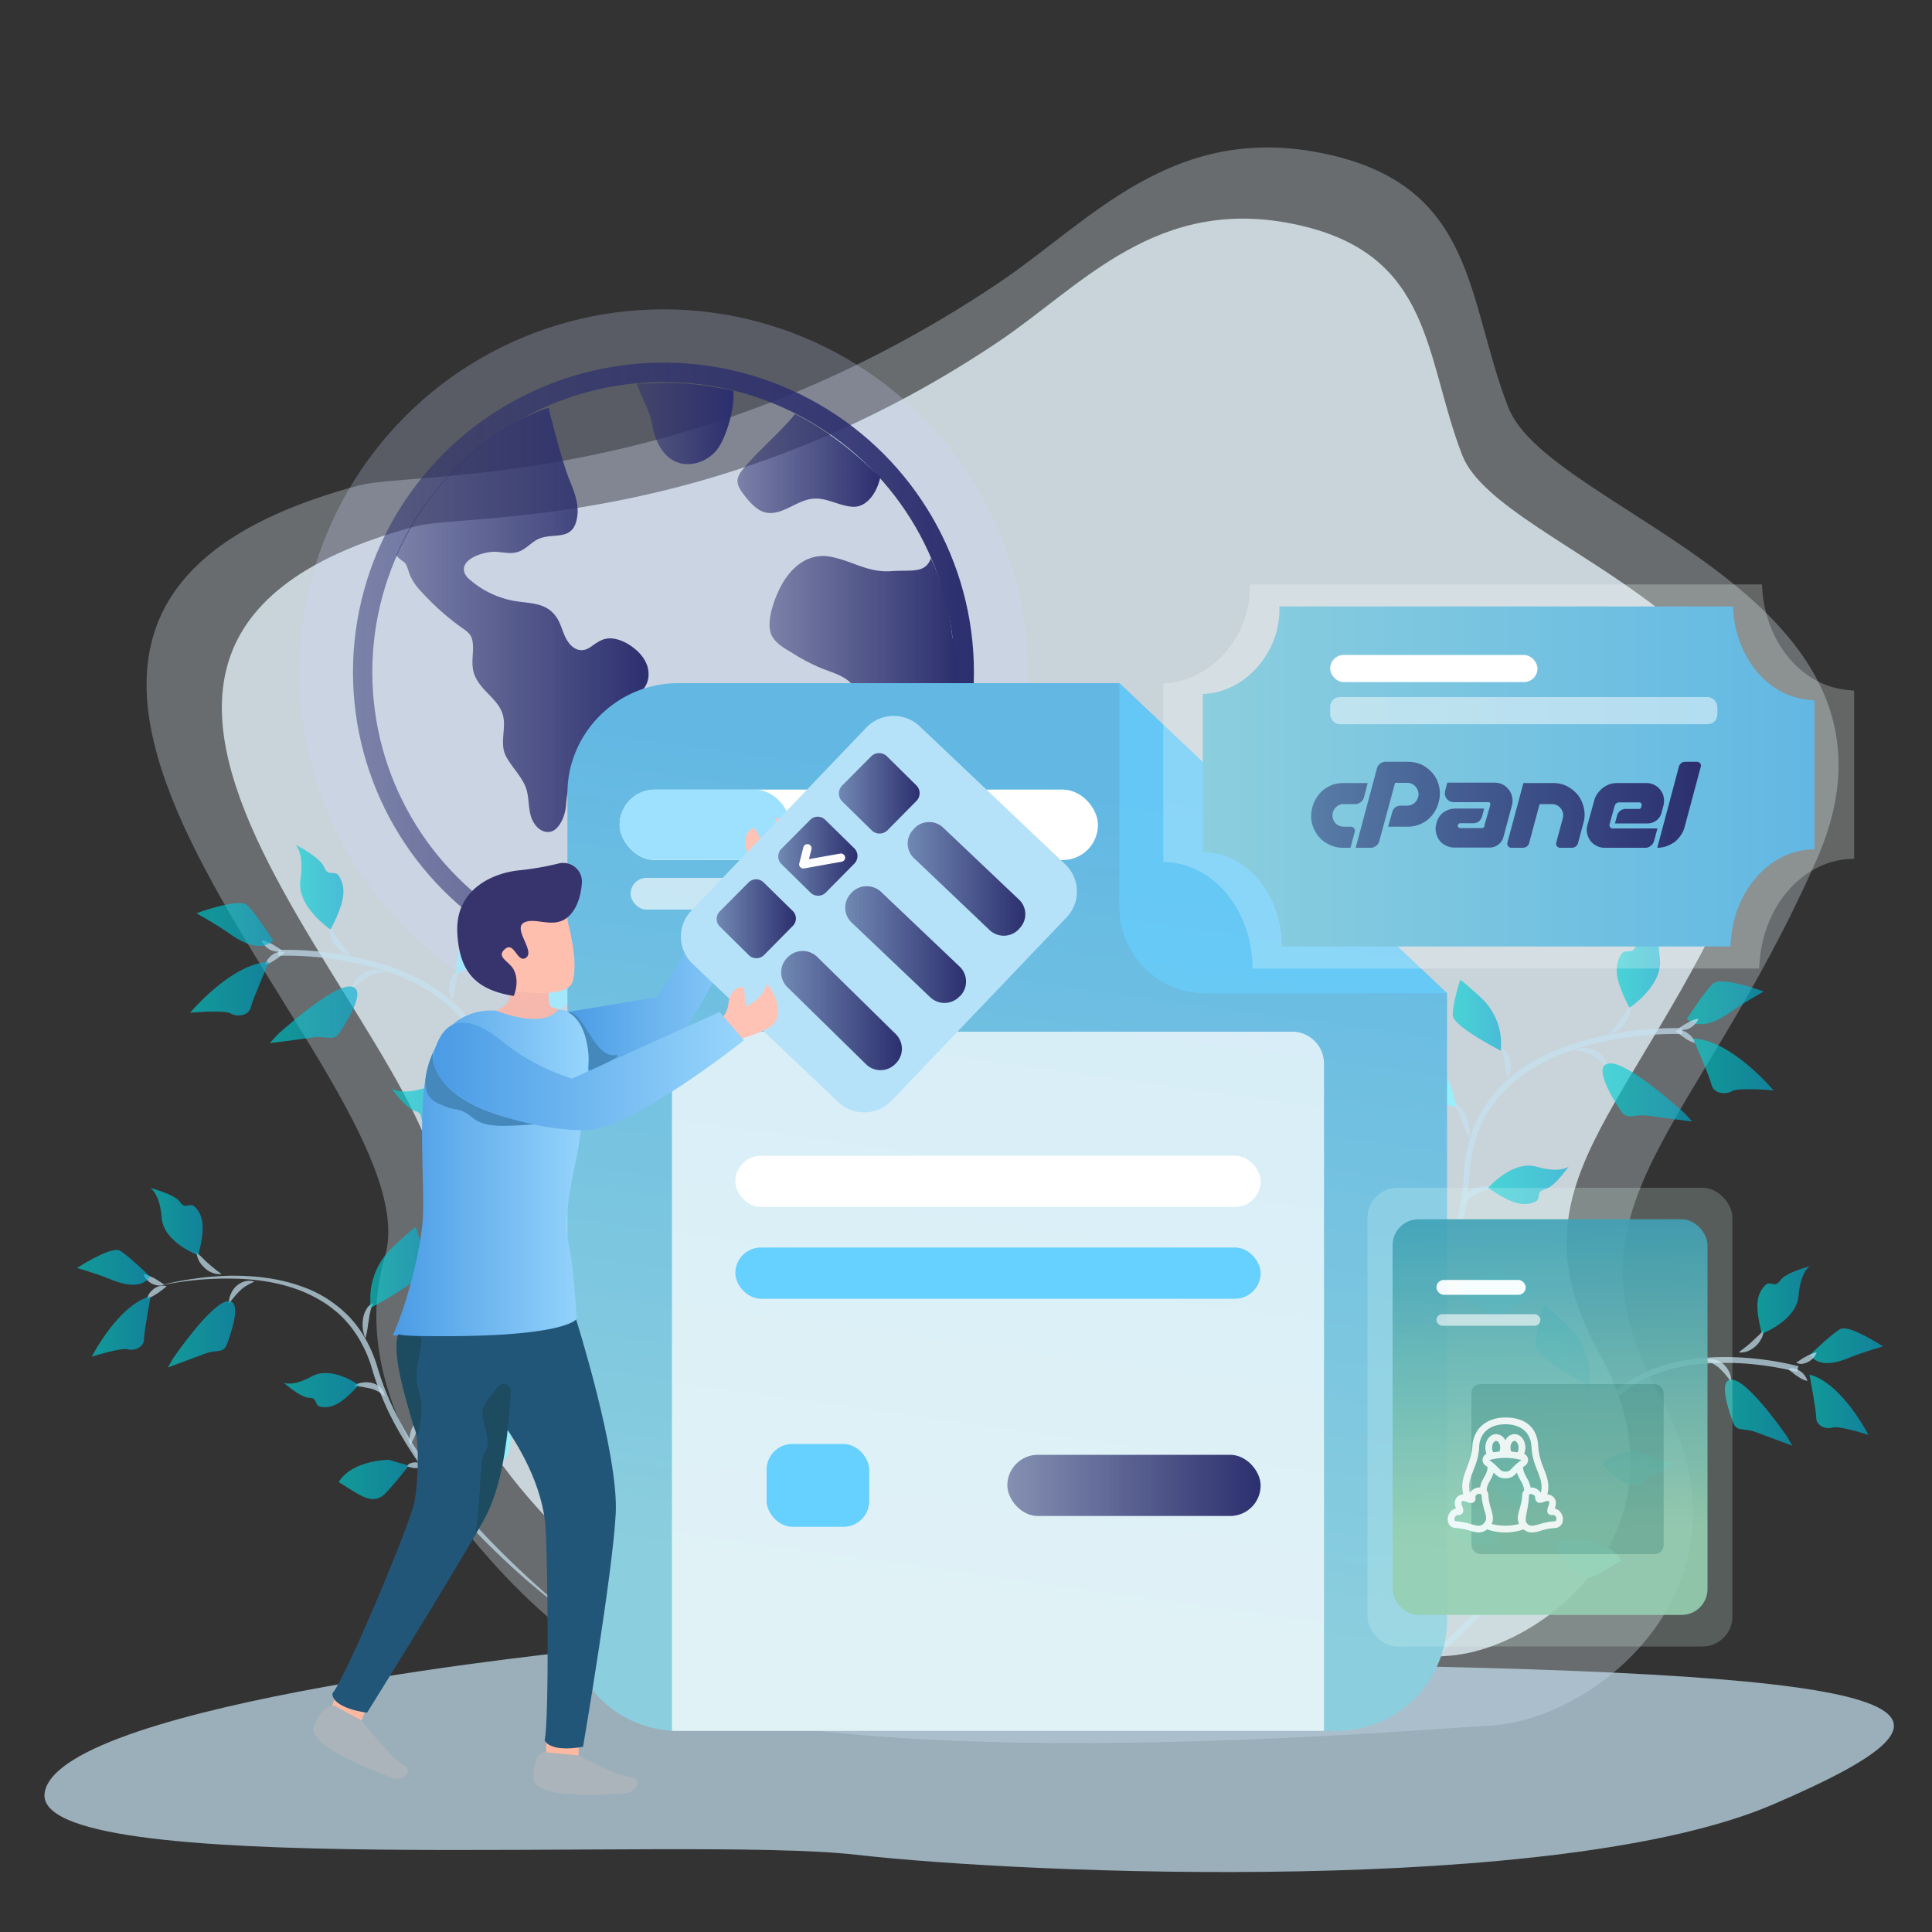 <?xml version="1.0" encoding="UTF-8"?>
<svg data-name="Layer 7" viewBox="0 0 1e3 1e3" xmlns="http://www.w3.org/2000/svg" xmlns:xlink="http://www.w3.org/1999/xlink">
<rect x="0" y="0" width="1e3" height="1e3" fill="#333333" stroke="none"/>
<defs>
<linearGradient id="a" x1="86.85" x2="121.73" y1="690.65" y2="690.65" gradientUnits="userSpaceOnUse">
<stop stop-color="#00d3d3" offset="0"/>
<stop stop-color="#00afd4" offset="1"/>
</linearGradient>
<linearGradient id="ag" x1="175.34" x2="211.47" y1="765.75" y2="765.75" xlink:href="#a"/>
<linearGradient id="w" x1="77.74" x2="104.93" y1="632.31" y2="632.31" xlink:href="#a"/>
<linearGradient id="n" x1="146.81" x2="185.66" y1="719.5" y2="719.5" xlink:href="#a"/>
<linearGradient id="i" x1="191.68" x2="219.78" y1="656.01" y2="656.01" xlink:href="#a"/>
<linearGradient id="h" x1="139.63" x2="184.96" y1="525.25" y2="525.25" xlink:href="#a"/>
<linearGradient id="g" x1="152.89" x2="177.76" y1="459.12" y2="459.12" xlink:href="#a"/>
<linearGradient id="f" x1="202.57" x2="244.29" y1="572.73" y2="572.73" xlink:href="#a"/>
<linearGradient id="e" x1="47.5" x2="78.01" y1="686.57" y2="686.57" xlink:href="#a"/>
<linearGradient id="aq" x1="39.94" x2="77.74" y1="656.01" y2="656.01" xlink:href="#a"/>
<linearGradient id="ap" x1="98.43" x2="139.22" y1="511.76" y2="511.76" xlink:href="#a"/>
<linearGradient id="ao" x1="101.66" x2="141.45" y1="478.52" y2="478.52" xlink:href="#a"/>
<linearGradient id="an" x1="892.83" x2="927.71" y1="731.19" y2="731.19" xlink:href="#a"/>
<linearGradient id="am" x1="936.56" x2="967.06" y1="727.11" y2="727.11" xlink:href="#a"/>
<linearGradient id="al" x1="936.83" x2="974.63" y1="696.55" y2="696.55" xlink:href="#a"/>
<linearGradient id="ak" x1="909.64" x2="936.83" y1="672.85" y2="672.85" xlink:href="#a"/>
<linearGradient id="aj" x1="828.9" x2="867.75" y1="760.03" y2="760.03" xlink:href="#a"/>
<linearGradient id="ai" x1="794.78" x2="822.89" y1="696.55" y2="696.55" xlink:href="#a"/>
<linearGradient id="ah" x1="829.49" x2="875.85" y1="565.45" y2="565.45" xlink:href="#a"/>
<linearGradient id="af" x1="876.27" x2="917.99" y1="551.65" y2="551.65" xlink:href="#a"/>
<linearGradient id="ae" x1="873.11" x2="912.9" y1="519.06" y2="519.06" xlink:href="#a"/>
<linearGradient id="ad" x1="836.81" x2="861.68" y1="499.65" y2="499.65" xlink:href="#a"/>
<linearGradient id="ac" x1="770.28" x2="811.99" y1="613.27" y2="613.27" xlink:href="#a"/>
<linearGradient id="ab" x1="751.98" x2="776.94" y1="525.54" y2="525.54" xlink:href="#a"/>
<linearGradient id="b" x1="182.75" x2="504.1" y1="347.94" y2="347.94" gradientUnits="userSpaceOnUse">
<stop stop-color="#2c2f6e" stop-opacity=".5" offset="0"/>
<stop stop-color="#2c2f6e" offset="1"/>
</linearGradient>
<linearGradient id="aa" x1="381.74" x2="455.55" y1="239.93" y2="239.93" xlink:href="#b"/>
<linearGradient id="z" x1="398.29" x2="495.44" y1="353.67" y2="353.67" xlink:href="#b"/>
<linearGradient id="y" x1="329.64" x2="379.69" y1="219.23" y2="219.23" xlink:href="#b"/>
<linearGradient id="x" x1="205.15" x2="335.7" y1="320.89" y2="320.89" xlink:href="#b"/>
<linearGradient id="d" x1="493.8" x2="552.11" y1="823.08" y2="403.8" gradientUnits="userSpaceOnUse">
<stop stop-color="#8bcede" offset="0"/>
<stop stop-color="#62b8e3" offset="1"/>
</linearGradient>
<linearGradient id="v" x1="622.64" x2="939.21" y1="401.86" y2="401.86" xlink:href="#d"/>
<linearGradient id="u" x1="678.65" x2="880.42" y1="416.54" y2="416.54" xlink:href="#b"/>
<linearGradient id="t" x1="803.44" x2="800.1" y1="791.94" y2="621.46" gradientUnits="userSpaceOnUse">
<stop stop-color="#97d0b3" offset="0"/>
<stop stop-color="#3da1b7" offset="1"/>
</linearGradient>
<linearGradient id="c" x1="293.84" x2="397.68" y1="500.15" y2="500.15" gradientUnits="userSpaceOnUse">
<stop stop-color="#4a9be5" offset="0"/>
<stop stop-color="#97d5fc" offset="1"/>
</linearGradient>
<linearGradient id="s" x1="203.33" x2="304.72" y1="607.11" y2="607.11" xlink:href="#c"/>
<linearGradient id="r" x1="434.21" x2="475.99" y1="410.61" y2="410.61" xlink:href="#b"/>
<linearGradient id="q" x1="402.85" x2="443.84" y1="443.19" y2="443.19" xlink:href="#b"/>
<linearGradient id="p" x1="370.94" x2="411.93" y1="475.55" y2="475.55" xlink:href="#b"/>
<linearGradient id="o" x1="469.8" x2="530.7" y1="454.91" y2="454.91" xlink:href="#b"/>
<linearGradient id="m" x1="437.49" x2="500.01" y1="488.91" y2="488.91" xlink:href="#b"/>
<linearGradient id="l" x1="404.32" x2="466.8" y1="523.08" y2="523.08" xlink:href="#b"/>
<linearGradient id="k" x1="224.6" x2="385.06" y1="554.36" y2="554.36" xlink:href="#c"/>
<linearGradient id="j" x1="521.39" x2="652.5" y1="768.82" y2="768.82" xlink:href="#b"/>
</defs>
<title>linux-hoxt-iran</title>
<path d="M283.4,836.8s-111.9-93.1-84.2-186.2S-82,322.6,186,251.2c28.1-7.5,169.7,3.4,330.8-104.7,47.7-32,90.6-84.5,170.9-66.5,76.7,17.2,71.4,75.7,93,130.9s220,97.5,159.5,234.3C877.1,587.7,804.6,624,859,722.2S826.3,890,771.9,893.1,313.1,931.9,283.4,836.8Z" fill="#dfecf3" opacity=".31"/>
<path d="M303.9,805.9S202,721.1,227.2,636.3-29,337.4,215.2,272.4c25.6-6.9,154.5,3.1,301.4-95.4,43.4-29.1,82.5-76.9,155.6-60.5,69.9,15.6,65.1,68.9,84.7,119.2s200.4,88.8,145.3,213.4C844.8,579,778.8,612,828.3,701.5s-29.9,152.8-79.4,155.6S331,892.5,303.9,805.9Z" fill="#dfecf3" opacity=".81"/>
<g opacity=".71">
<path d="m302.1 841.2c-5.2-3.6-10.4-7.5-15.4-11.6s-9.9-8.1-14.8-12.3c-9.6-8.5-19-17.4-27.8-26.8-4.5-4.6-8.7-9.5-12.9-14.4-2-2.5-4.1-4.9-6-7.5l-3-3.8-2.9-3.9-2.8-4-2.7-4c-1.7-2.7-3.5-5.4-5.1-8.2a156.8 156.8 0 0 1-9.1-17.2 147.4 147.4 0 0 1-6.8-18.2 66 66 0 0 0-7.5-17.2 53.2 53.2 0 0 0-5.6-7.6c-1-1.2-2.1-2.3-3.2-3.4s-2.3-2.1-3.6-3.1a50.2 50.2 0 0 0-7.7-5.3 67.1 67.1 0 0 0-8.5-4.2c-11.7-4.8-24.6-6.6-37.3-6.7a164.2 164.2 0 0 0-38.2 4 150.8 150.8 0 0 1 18.9-3.9 155.3 155.3 0 0 1 19.3-1.6c12.8-0.1 25.9 1.4 38.2 6.1a61 61 0 0 1 17 9.6 36.8 36.8 0 0 1 3.7 3.2 38.5 38.5 0 0 1 3.5 3.5 63.9 63.9 0 0 1 5.9 7.8 70.4 70.4 0 0 1 7.9 18 147.3 147.3 0 0 0 6.7 17.8 181.4 181.4 0 0 0 8.9 16.9c1.5 2.8 3.3 5.4 5 8.1l2.7 4 2.7 3.9 2.8 3.9 2.9 3.8c1.9 2.6 4 5 6 7.5s4 5 6.1 7.4l6.4 7.2c8.6 9.5 17.7 18.5 27.1 27.2s19.1 17.1 29.2 25z" fill="#c5e1f0"/>
</g>
<g opacity=".71">
<path d="m101.7 648.1 3.2 3.1c1 1 2 2 3.1 2.9a38.8 38.8 0 0 0 3.1 2.6c1.1 1 2.3 1.7 3.6 2.8a10.8 10.8 0 0 1-4.7-0.7 10.4 10.4 0 0 1-4-2.5 13.5 13.5 0 0 1-3-3.7 11.7 11.7 0 0 1-1.3-4.5z" fill="#c5e1f0"/>
</g>
<g opacity=".71">
<path d="m118.6 674.6a8.8 8.8 0 0 1 0.9-4.8 10.7 10.7 0 0 1 2.8-4.1 11.1 11.1 0 0 1 4.5-2.5 8.2 8.2 0 0 1 4.9 0.2 29.8 29.8 0 0 0-4 2 15.9 15.9 0 0 0-3.3 2.5 28.7 28.7 0 0 0-2.9 3.1c-1 1.1-1.9 2.3-2.9 3.6z" fill="#c5e1f0"/>
</g>
<g opacity=".71">
<path d="M183.3,717.2a10.1,10.1,0,0,1,4.5-1.6,12.9,12.9,0,0,1,4.8.2,11.1,11.1,0,0,1,4.5,2.5,6.9,6.9,0,0,1,2,4.5,15.8,15.8,0,0,0-3.5-2.6,16.9,16.9,0,0,0-3.7-1.5l-4.1-.8Z" fill="#c5e1f0"/>
</g>
<path d="m234.2 777.6a4.7 4.7 0 0 1-2-2.2 7.9 7.9 0 0 1-0.8-3.1 13.2 13.2 0 0 1 1.5-5.9 19.5 19.5 0 0 1 3.3-4.8 16 16 0 0 1 4.6-3.5c-0.9 1.7-1.8 3.4-2.7 4.9s-1.8 3.2-2.6 4.8a20.4 20.4 0 0 0-1.7 4.7 7.6 7.6 0 0 0 0.4 5.1z" fill="#eff0f9"/>
<g opacity=".71">
<path d="M219.8,759.1a8.6,8.6,0,0,1-2.5.7,8.3,8.3,0,0,1-2.2.1,7.6,7.6,0,0,1-2.1-.3c-.8-.1-1.4-.4-2.4-.5a3.4,3.4,0,0,1,2.1-1.8,7.7,7.7,0,0,1,2.5-.4,8.4,8.4,0,0,1,2.4.6A5.4,5.4,0,0,1,219.8,759.1Z" fill="#c5e1f0"/>
</g>
<g opacity=".71">
<path d="m189.1 692.7a18.1 18.1 0 0 1-1.2-9.9 13.4 13.4 0 0 1 1.6-4.9 7.8 7.8 0 0 1 1.6-2.1 4.3 4.3 0 0 1 2.3-1.2 10.6 10.6 0 0 0-1.7 4.2 32.5 32.5 0 0 0-0.8 4.5c-0.3 1.5-0.5 3-0.7 4.6a46.8 46.8 0 0 1-1.1 4.8z" fill="#c5e1f0"/>
</g>
<path d="m89.7 702.9s19-27.7 27.7-29.3 1.9 17.4 0 22.3-5.5 2.4-11.7 4.9l-18.8 7z" fill="url(#a)" opacity=".64"/>
<path d="m240.8 749.9s9.9-15.9 23.5-15.9c0 14 1.4 22-8.9 23.8s-17.5 2.3-17.5 2.3z" fill="#99eefa"/>
<path d="m201.3 755.6s-18.8 0-26 11.5c12 7.4 18 12.8 25 5a174.9 174.9 0 0 0 11.2-13.5z" fill="url(#ag)" opacity=".64"/>
<path d="m102.6 649.7s-17.9-6.5-18.9-19.4-6-15.4-6-15.4 12.7 3.1 15.5 7.3 5-0.2 7.7 2.5c5.2 5.2 4.9 12.7 1.7 25z" fill="url(#w)" opacity=".64"/>
<path d="m185.7 716.9s-13.9-10.2-24.3-4.5-14.6 3.2-14.6 3.2 8.7 7.9 13.3 7.9 2.4 3.9 5.7 4.6c6.6 1.3 12.1-2.7 19.9-11.2z" fill="url(#n)" opacity=".64"/>
<path d="m191.7 670.2a36.4 36.4 0 0 1 10.8-23.9c10.8-10.3 12.7-11.3 12.7-11.3s4.9 14.5 4.6 21-28.1 21-28.1 21z" fill="url(#i)" opacity=".64"/>
<g opacity=".71">
<path d="M212.5,748.3c-.3-.3-.3-.8-.4-1.2s-.1-.9-.2-1.3a21.1,21.1,0,0,1,.2-2.5,19.5,19.5,0,0,1,1.4-4.7,22.2,22.2,0,0,1,2.5-4.2,13,13,0,0,1,3.8-3.2c-.6,1.6-1.2,3-1.8,4.4s-1.1,2.8-1.8,4.2l-1.8,4.2-1,2.1a3.7,3.7,0,0,0-.5,1.1.8.8,0,0,0-.2.5.4.4,0,0,0-.1.3Z" fill="#c5e1f0"/>
</g>
<path d="m217.5 736.2c-1.4-0.9-2.3-13.3 8-19.5s25.2-13.1 25.2-15.2c-5.6 15.2-7 19-7 21.3s-8.9 24.2-26.2 13.4z" fill="#99eefa"/>
<path d="m339.3 737.6s-79.7-90.9-83.8-170.1c-2.6-50.6-47.3-66.9-79.3-72a167.7 167.7 0 0 0-32.2-2.3" fill="none" opacity=".71" stroke="#c5e1f0" stroke-miterlimit="10" stroke-width="3px"/>
<g opacity=".71">
<path d="M170.6,479.1l2.5,4.2c.8,1.3,1.7,2.6,2.6,3.9l1.4,1.8c.5.6.9,1.3,1.4,1.8s2.1,2.4,3.3,3.8a11.4,11.4,0,0,1-4.8-2,17.3,17.3,0,0,1-2.1-1.7,16.3,16.3,0,0,1-1.7-2,13.5,13.5,0,0,1-2.2-4.7A11,11,0,0,1,170.6,479.1Z" fill="#c5e1f0"/>
</g>
<g opacity=".71">
<path d="m182.2 511.8a10.7 10.7 0 0 1 2.3-4.8 14.5 14.5 0 0 1 4.1-3.7 11.2 11.2 0 0 1 5.3-1.5 8.7 8.7 0 0 1 5.3 1.2 32.2 32.2 0 0 0-4.9 1.1 19.7 19.7 0 0 0-4.2 1.8 35.1 35.1 0 0 0-4 2.7z" fill="#c5e1f0"/>
</g>
<path d="M241.6,574a11.9,11.9,0,0,1,5.3-.5A13.6,13.6,0,0,1,252,575a11.4,11.4,0,0,1,4.2,3.7,8.2,8.2,0,0,1,1.2,5.2,19.6,19.6,0,0,0-3.1-3.7,20.3,20.3,0,0,0-3.7-2.6,42.7,42.7,0,0,0-4.3-1.8Z" fill="#eff0f9"/>
<path d="m281.7 652a6.4 6.4 0 0 1-1.6-2.9 8.3 8.3 0 0 1 0-3.5 15.4 15.4 0 0 1 3-6 24.3 24.3 0 0 1 4.8-4.3 20.7 20.7 0 0 1 5.8-2.8l-4.2 4.6c-1.4 1.5-2.8 2.9-4 4.4a17.9 17.9 0 0 0-3.1 4.8 9 9 0 0 0-0.7 5.7z" fill="#eff0f9"/>
<path d="M270.7,628.3a9,9,0,0,1-2.8.1l-2.5-.4a20.4,20.4,0,0,1-2.2-.9c-.8-.3-1.4-.7-2.4-1a3.9,3.9,0,0,1,2.7-1.3,6.5,6.5,0,0,1,2.8.3,7.4,7.4,0,0,1,2.4,1.1A6.7,6.7,0,0,1,270.7,628.3Z" fill="#eff0f9"/>
<path d="m254 548.9a16.9 16.9 0 0 1 0-5.5 20.3 20.3 0 0 1 1.3-5.4 17.6 17.6 0 0 1 2.9-4.9 10 10 0 0 1 2.2-1.9 4.8 4.8 0 0 1 2.8-0.8 12 12 0 0 0-3.1 4.1 48.9 48.9 0 0 0-2 4.6l-1.9 4.9a35.2 35.2 0 0 1-2.2 4.9z" fill="#eff0f9"/>
<path d="m143.9 535.3s27.5-25.2 37.3-24.7-2.3 19.2-5.5 24-6.6 1.3-13.9 2.4-22.2 2.9-22.2 2.9z" fill="url(#h)" opacity=".64"/>
<path d="m295.7 623.6s14.7-14.7 29.4-11.4c-3.5 15.2-4 24.2-15.6 23.6a190.2 190.2 0 0 1-19.4-1.9z" fill="#99eefa"/>
<path d="m251.6 620s-20.4-4.6-31 6c11.1 10.9 16.3 18.3 25.8 11.7a183.8 183.8 0 0 0 15.4-12z" fill="#99eefa"/>
<path d="m171.1 481.1s-17.7-11.6-15.6-25.8-2.6-18.1-2.6-18.1 12.9 6.5 14.9 11.7 5.5 1.1 7.7 4.6c4.4 7 2.1 15-4.4 27.6z" fill="url(#g)" opacity=".64"/>
<path d="m244.3 574.3s-12.5-14.5-25.1-10.9-16.6-0.2-16.6-0.2 7.4 10.7 12.3 11.9 1.7 4.8 5.1 6.4c6.8 3 13.8 0.1 24.3-7.2z" fill="url(#f)" opacity=".64"/>
<path d="M262.4,525.2s3.6-14.8,17.7-23.2,16.5-9,16.5-9,1.8,16.9-.3,23.8-35.6,15.8-35.6,15.8Z" fill="#99eefa"/>
<g opacity=".71">
<path d="M234,517.7a11.3,11.3,0,0,1-1.3-4.2,21.6,21.6,0,0,1,.1-4.4,11.2,11.2,0,0,1,1.5-4.2,6.2,6.2,0,0,1,1.4-1.8l1-.7,1.1-.3a12.1,12.1,0,0,0-1.4,3.7l-.6,3.8c-.2,1.3-.5,2.6-.7,4A35.9,35.9,0,0,1,234,517.7Z" fill="#c5e1f0"/>
</g>
<path d="m236.4 498.3a31.2 31.2 0 0 1 9.6-20.5c9.3-8.7 11-9.5 11-9.5s4.1 12.5 3.7 18.1-24.4 17.8-24.4 17.8z" fill="#99eefa"/>
<path d="m265.6 614.9a2.4 2.4 0 0 1-0.2-1.4 5.9 5.9 0 0 1 0.2-1.4 18.3 18.3 0 0 1 3.5-7.3 20.5 20.5 0 0 1 3.8-4 14.5 14.5 0 0 1 4.7-2.6l-3 4.3-3.1 4-3 4.1-1.6 2.1-0.7 1a2 2 0 0 0-0.6 1.2z" fill="#eff0f9"/>
<path d="m273.9 603c-1.3-1.3 0.8-14.9 13.5-19.1s30.6-8 31.1-10.2c-9.9 15.1-12.3 18.8-12.9 21.3s-15.6 24-31.7 8z" fill="#99eefa"/>
<g opacity=".71">
<path d="M74.2,659.5a12.6,12.6,0,0,1,3.1.9l2.6,1.2,2.4,1.5,2.6,1.7a5.6,5.6,0,0,1-3.4.5,8.7,8.7,0,0,1-3.1-1,11.6,11.6,0,0,1-2.5-2A8.8,8.8,0,0,1,74.2,659.5Z" fill="#c5e1f0"/>
</g>
<g opacity=".71">
<path d="m76.2 672.1a7.6 7.6 0 0 1 1.4-3 12 12 0 0 1 2.3-2.2 8.1 8.1 0 0 1 3-1.3 5.7 5.7 0 0 1 3.4 0.2l-2.4 1.9-2.3 1.7-2.5 1.5a11 11 0 0 1-2.9 1.2z" fill="#c5e1f0"/>
</g>
<g opacity=".71">
<path d="m135.4 486.7a12.6 12.6 0 0 1 3.1 0.9 20.6 20.6 0 0 1 2.6 1.2l2.4 1.5 2.6 1.7a5.8 5.8 0 0 1-3.4 0.5 8.7 8.7 0 0 1-3.1-1 15.7 15.7 0 0 1-2.5-2 8.8 8.8 0 0 1-1.7-2.8z" fill="#c5e1f0"/>
</g>
<g opacity=".71">
<path d="m137.4 499.3a7.6 7.6 0 0 1 1.4-3 12 12 0 0 1 2.3-2.2 8.1 8.1 0 0 1 3-1.3 5.7 5.7 0 0 1 3.4 0.2l-2.4 1.9-2.3 1.7-2.5 1.5a12.6 12.6 0 0 1-2.9 1.2z" fill="#c5e1f0"/>
</g>
<path d="m78 670.9s-3.5 18.7-3.5 22.5-4.9 6-8.4 5-18.6 3.8-18.6 3.8 13.7-26.9 30.5-31.3z" fill="url(#e)" opacity=".64"/>
<path d="m77.7 660.8s-13.3-12.9-16.3-13.7c-5.5-1.3-21.5 9.2-21.5 9.2s10.5 3.1 16.1 5.4 16.5 6.5 21.7-0.9z" fill="url(#aq)" opacity=".64"/>
<path d="m139.2 497.9s-8.4 19.3-9.4 23.5-6.8 5.2-10.3 3.2-21.1-0.4-21.1-0.4 21.5-25.7 40.8-26.3z" fill="url(#ap)" opacity=".64"/>
<path d="m141.5 486.9s-11.2-17.3-14.3-18.9c-5.6-2.7-25.5 4.7-25.5 4.7s10.5 5.9 16 9.8 16.2 11.1 23.8 4.4z" fill="url(#ao)" opacity=".64"/>
<path d="m712.4 881.8s87.3-63 106.6-130.9c12.4-43.2 54.3-48.5 83.1-46.7a160.6 160.6 0 0 1 28.4 4.4" fill="none" opacity=".71" stroke="#c5e1f0" stroke-miterlimit="10" stroke-width="3px"/>
<g opacity=".71">
<path d="m912.8 688.6a9.1 9.1 0 0 1-1.3 4.6 12.8 12.8 0 0 1-2.9 3.7 15 15 0 0 1-4 2.5 10.7 10.7 0 0 1-4.7 0.6l3.5-2.7a41.5 41.5 0 0 0 3.2-2.7l3-2.8c1.1-1 2.1-2.1 3.2-3.2z" fill="#c5e1f0"/>
</g>
<g opacity=".71">
<path d="m896 715.1-2.9-3.6c-0.9-1.1-1.9-2.1-2.9-3.1a19.9 19.9 0 0 0-3.3-2.4c-1.2-0.8-2.6-1.3-4.1-2.1a8.5 8.5 0 0 1 5-0.1 9.5 9.5 0 0 1 4.4 2.4 12.8 12.8 0 0 1 2.9 4.1 8.8 8.8 0 0 1 0.9 4.8z" fill="#c5e1f0"/>
</g>
<g opacity=".71">
<path d="m831.3 757.7-4.5 0.8a27 27 0 0 0-4.1 0.8 16.6 16.6 0 0 0-3.7 1.4 15.8 15.8 0 0 0-3.5 2.6 7.1 7.1 0 0 1 2-4.5 9.5 9.5 0 0 1 4.4-2.4 11.6 11.6 0 0 1 4.9-0.3 10.6 10.6 0 0 1 4.5 1.6z" fill="#c5e1f0"/>
</g>
<g opacity=".71">
<path d="m780.4 818.2a8.6 8.6 0 0 0 0.4-5.2 22.7 22.7 0 0 0-1.8-4.7l-2.5-4.7c-0.9-1.6-1.9-3.2-2.7-5a17.9 17.9 0 0 1 4.6 3.6 20.4 20.4 0 0 1 3.3 4.8 12.9 12.9 0 0 1 1.5 5.9 7.9 7.9 0 0 1-0.8 3 5.7 5.7 0 0 1-2 2.3z" fill="#c5e1f0"/>
</g>
<g opacity=".71">
<path d="M794.8,799.6a6.2,6.2,0,0,1,2.1-1.6,6.9,6.9,0,0,1,2.4-.5,5.4,5.4,0,0,1,2.5.3,3.5,3.5,0,0,1,2.2,1.8l-2.4.6-2.1.3h-2.2A14.4,14.4,0,0,1,794.8,799.6Z" fill="#c5e1f0"/>
</g>
<g opacity=".71">
<path d="M825.5,733.2a41.5,41.5,0,0,1-1.1-4.8c-.3-1.5-.5-3.1-.7-4.6a35.4,35.4,0,0,0-.8-4.5,10.6,10.6,0,0,0-1.7-4.2,4.7,4.7,0,0,1,2.3,1.2,11.2,11.2,0,0,1,1.6,2.2,14.1,14.1,0,0,1,1.6,4.9,27.7,27.7,0,0,1,.1,5A16.3,16.3,0,0,1,825.5,733.2Z" fill="#c5e1f0"/>
</g>
<path d="m924.9 743.4s-19.1-27.7-27.8-29.2-1.8 17.3 0 22.2 5.6 2.5 11.8 4.9l18.8 7z" fill="url(#an)" opacity=".64"/>
<path d="m936.6 711.5s3.5 18.6 3.5 22.5 4.9 6 8.4 4.9 18.6 3.8 18.6 3.8-13.7-26.9-30.5-31.2z" fill="url(#am)" opacity=".64"/>
<path d="m936.8 701.3s13.3-12.9 16.4-13.6c5.4-1.4 21.4 9.2 21.4 9.2s-10.4 3-16 5.3-16.5 6.6-21.8-0.9z" fill="url(#al)" opacity=".64"/>
<path d="m773.8 790.5s-9.9-15.9-23.5-15.9c0 13.9-1.4 22 8.9 23.8a166.4 166.4 0 0 0 17.4 2.2z" fill="#99eefa"/>
<path d="m813.3 796.1s18.8 0 25.9 11.5c-11.9 7.4-18 12.8-25 5.1s-11.1-13.6-11.1-13.6z" fill="#99eefa"/>
<path d="m911.9 690.3s17.9-6.6 19-19.5 5.9-15.4 5.9-15.4-12.6 3.2-15.4 7.4-5.1-0.2-7.7 2.4c-5.3 5.2-4.9 12.8-1.8 25.1z" fill="url(#ak)" opacity=".64"/>
<path d="m828.9 757.4s13.9-10.2 24.2-4.5 14.7 3.2 14.7 3.2-8.7 7.9-13.3 7.9-2.4 4-5.7 4.6c-6.6 1.4-12.1-2.7-19.9-11.2z" fill="url(#aj)" opacity=".64"/>
<path d="m822.9 710.7a36.2 36.2 0 0 0-10.9-23.9c-10.7-10.3-12.6-11.2-12.6-11.2s-5 14.4-4.6 21 28.1 20.9 28.1 20.9z" fill="url(#ai)" opacity=".64"/>
<g opacity=".71">
<path d="M802,788.8v-.3c0-.1-.1-.2-.1-.3s-.1-.3-.2-.5l-.5-1.1-1-2.1c-.7-1.4-1.3-2.7-1.9-4.1l-1.8-4.2c-.6-1.5-1.2-2.9-1.7-4.5a11.7,11.7,0,0,1,3.7,3.3,16.4,16.4,0,0,1,2.6,4.2,18.1,18.1,0,0,1,1.3,4.7,9.7,9.7,0,0,1,.2,2.4,5.3,5.3,0,0,1-.1,1.3A2.6,2.6,0,0,1,802,788.8Z" fill="#c5e1f0"/>
</g>
<path d="m797.1 776.7c1.4-0.9 2.3-13.2-8-19.4s-25.2-13.2-25.2-15.3c5.6 15.3 7 19 7 21.3s8.9 24.3 26.2 13.4z" fill="#99eefa"/>
<path d="m675.2 778.2s79.7-91 83.9-170.2c2.6-50.5 47.2-66.8 79.2-72a179.4 179.4 0 0 1 32.3-2.3" fill="none" opacity=".71" stroke="#c5e1f0" stroke-miterlimit="10" stroke-width="3px"/>
<g opacity=".71">
<path d="M844,519.6a11.5,11.5,0,0,1-.4,5.2,18.6,18.6,0,0,1-2.3,4.7c-.5.7-1.1,1.3-1.7,2a7.8,7.8,0,0,1-2,1.6,10.7,10.7,0,0,1-4.8,2c1.1-1.4,2.3-2.5,3.2-3.7s1-1.2,1.5-1.8a23.1,23.1,0,0,0,1.4-1.9,37.3,37.3,0,0,0,2.5-3.9Z" fill="#c5e1f0"/>
</g>
<g opacity=".71">
<path d="m832.4 552.4-4-3.3a29.4 29.4 0 0 0-3.9-2.6 20.8 20.8 0 0 0-4.3-1.9c-1.5-0.5-3.1-0.7-4.9-1.1a10.6 10.6 0 0 1 5.3-1.2 11.3 11.3 0 0 1 5.4 1.6 14.2 14.2 0 0 1 4.1 3.6 13 13 0 0 1 2.3 4.9z" fill="#c5e1f0"/>
</g>
<g opacity=".71">
<path d="m773 614.5-4.8 1.8-4.3 1.9a21.9 21.9 0 0 0-3.7 2.5 20.1 20.1 0 0 0-3 3.8 8.3 8.3 0 0 1 1.2-5.3 11.2 11.2 0 0 1 4.1-3.7 16.3 16.3 0 0 1 5.2-1.5 13.5 13.5 0 0 1 5.3 0.5z" fill="#c5e1f0"/>
</g>
<g opacity=".71">
<path d="m732.9 692.5a9.1 9.1 0 0 0-0.7-5.7 23.9 23.9 0 0 0-3.1-4.7c-1.2-1.5-2.6-3-4-4.5l-4.2-4.6a18.9 18.9 0 0 1 5.7 2.8 22.2 22.2 0 0 1 4.8 4.4 14.6 14.6 0 0 1 3.1 5.9 10.3 10.3 0 0 1 0 3.5 5.9 5.9 0 0 1-1.6 2.9z" fill="#c5e1f0"/>
</g>
<g opacity=".71">
<path d="M743.9,668.9a5.6,5.6,0,0,1,1.9-2.1,11.5,11.5,0,0,1,2.5-1.2,8.6,8.6,0,0,1,2.8-.3,3.9,3.9,0,0,1,2.7,1.3l-2.4,1.1-2.3.8-2.4.5A13.4,13.4,0,0,1,743.9,668.9Z" fill="#c5e1f0"/>
</g>
<g opacity=".71">
<path d="m760.5 589.5c-0.8-1.7-1.5-3.4-2.2-5l-1.9-4.9a37.6 37.6 0 0 0-2-4.6 13.1 13.1 0 0 0-3-4.1 5.3 5.3 0 0 1 2.7 0.8 14.5 14.5 0 0 1 2.3 1.9 17.2 17.2 0 0 1 2.8 4.9 21.5 21.5 0 0 1 1.4 5.4 17.6 17.6 0 0 1-0.1 5.6z" fill="#c5e1f0"/>
</g>
<path d="m871.5 575.8s-28.2-25.9-38.2-25.4 2.4 19.7 5.7 24.7 6.7 1.3 14.2 2.4 22.7 3 22.7 3z" fill="url(#ah)" opacity=".64"/>
<path d="m876.3 537.5s8.6 19.7 9.6 24 6.9 5.4 10.5 3.3 21.6-0.4 21.6-0.4-22-26.3-41.7-26.9z" fill="url(#af)" opacity=".64"/>
<path d="m873.1 527.4s11.2-17.3 14.3-18.8c5.6-2.8 25.5 4.6 25.5 4.6s-10.6 5.9-16 9.8-16.3 11.1-23.8 4.4z" fill="url(#ae)" opacity=".64"/>
<path d="m718.9 664.2s-14.7-14.8-29.4-11.4c3.5 15.1 4 24.1 15.5 23.5a180.7 180.7 0 0 0 19.5-1.8z" fill="#99eefa"/>
<path d="m763 660.5s20.3-4.6 30.9 6.1c-11 10.9-16.2 18.3-25.7 11.6s-15.5-11.9-15.5-11.9z" fill="#99eefa"/>
<path d="m843.4 521.6s17.7-11.5 15.7-25.8 2.6-18.1 2.6-18.1-12.9 6.5-14.9 11.8-5.5 1-7.7 4.5c-4.4 7-2.2 15 4.3 27.6z" fill="url(#ad)" opacity=".64"/>
<path d="m770.3 614.8s12.5-14.5 25.1-10.9 16.6-0.2 16.6-0.2-7.4 10.8-12.4 11.9-1.6 4.9-5 6.4c-6.8 3.1-13.8 0.1-24.3-7.2z" fill="url(#ac)" opacity=".64"/>
<path d="M752.1,565.7a40.6,40.6,0,0,0-17.7-23.2c-14.2-8.4-16.4-9-16.4-9s-1.8,16.9.2,23.9,35.6,15.7,35.6,15.7Z" fill="#99eefa"/>
<g opacity=".71">
<path d="M780.6,558.2a35.9,35.9,0,0,1-1.1-4.1c-.3-1.4-.5-2.7-.7-4s-.4-2.5-.7-3.8a10,10,0,0,0-1.4-3.7l1.1.4,1,.6a11.9,11.9,0,0,1,1.5,1.8,13.8,13.8,0,0,1,1.5,4.3,15.5,15.5,0,0,1,0,4.3A10.6,10.6,0,0,1,780.6,558.2Z" fill="#c5e1f0"/>
</g>
<path d="m776.9 537.9a32.7 32.7 0 0 0-9.8-21c-9.6-8.9-11.3-9.7-11.3-9.7s-4.2 12.8-3.8 18.5 24.9 18.2 24.9 18.2z" fill="url(#ab)" opacity=".64"/>
<g opacity=".71">
<path d="M749,655.4a3.9,3.9,0,0,0-.6-1.1,7.6,7.6,0,0,0-.8-1.1l-1.5-2-3.1-4.1-3-4.1-3.1-4.3a12.7,12.7,0,0,1,4.8,2.7,17.1,17.1,0,0,1,3.7,3.9,22,22,0,0,1,2.7,4.7,11.4,11.4,0,0,1,.9,2.6,6.8,6.8,0,0,1,.2,1.4A2.2,2.2,0,0,1,749,655.4Z" fill="#c5e1f0"/>
</g>
<path d="m740.6 643.5c1.3-1.3-0.7-14.9-13.4-19s-30.6-8-31.1-10.3c9.8 15.1 12.3 18.9 12.9 21.3s15.6 24.1 31.6 8z" fill="#99eefa"/>
<g opacity=".71">
<path d="m940.3 700a7.3 7.3 0 0 1-1.7 2.8 8.2 8.2 0 0 1-2.5 2 10.4 10.4 0 0 1-3.1 1.1 5.4 5.4 0 0 1-3.3-0.6l2.6-1.7a18.8 18.8 0 0 1 2.4-1.4 21 21 0 0 1 2.6-1.3 13.2 13.2 0 0 1 3-0.9z" fill="#c5e1f0"/>
</g>
<g opacity=".71">
<path d="m935.5 714.8a17.2 17.2 0 0 1-3-1.1l-2.4-1.5a18.4 18.4 0 0 1-2.2-1.7 18 18 0 0 1-2.4-1.9 5.3 5.3 0 0 1 3.3-0.2 8.1 8.1 0 0 1 3 1.3 9.6 9.6 0 0 1 2.3 2.2 8.7 8.7 0 0 1 1.4 2.9z" fill="#c5e1f0"/>
</g>
<g opacity=".71">
<path d="m879.1 527.2a6.2 6.2 0 0 1-1.7 2.8 8.2 8.2 0 0 1-2.5 2 8.1 8.1 0 0 1-3.1 1 4.8 4.8 0 0 1-3.3-0.5l2.6-1.7a18.8 18.8 0 0 1 2.4-1.4 21 21 0 0 1 2.6-1.3 13.2 13.2 0 0 1 3-0.9z" fill="#c5e1f0"/>
</g>
<g opacity=".71">
<path d="m877.2 539.8a13.4 13.4 0 0 1-3-1.2 12 12 0 0 1-2.4-1.5l-2.3-1.6-2.4-1.9a5 5 0 0 1 3.4-0.3 9.7 9.7 0 0 1 2.9 1.4 10 10 0 0 1 2.4 2.2 7.1 7.1 0 0 1 1.4 2.9z" fill="#c5e1f0"/>
</g>
<path d="m305.6 853.8s-273 27-282.4 73.6 330 22.4 419.8 32.6 364.6 21.4 474.9-26.1 91.7-66.2-198.2-71.7-378.7-12.5-414.1-8.4z" fill="#c5e1f0" opacity=".71"/>
<ellipse cx="343.4" cy="347.9" rx="188.5" ry="187.8" fill="#cfd6ff" fill-opacity=".8" opacity=".31"/>
<ellipse cx="343.4" cy="347.9" rx="155.7" ry="155.2" fill="none" stroke="url(#b)" stroke-miterlimit="10" stroke-width="10px"/>
<path d="m384.5 243a11.1 11.1 0 0 0-2.7 5c-0.5 3.1 1.6 5.9 3.5 8.4s6.1 7.7 10.7 8.8c8.6 2.1 16.2-6.4 25-7.1 7.1-0.6 13.7 4 20.7 4.2s12.2-7.3 13.9-15.1c-13-13-27.5-24.6-44.1-32.9-6.5 8.4-20.6 20.4-27 28.7z" fill="url(#aa)"/>
<path d="m481.8 288.9c-2.7 8.1-10.2 6-20 6.7-12.5 1-20.1-5.1-31.7-7.4s-20.2 5.2-25.3 14.1c-3.7 6.6-9.5 21.2-4.6 27.9 2.3 3.3 5.8 5.4 9.3 7.4a100.8 100.8 0 0 0 15.2 8.1c6.1 2.5 13.2 4.1 17.1 9.5s3.4 10.2 2.9 15.6c-1.5 14.7-14.4 27.7-2.7 41a22.4 22.4 0 0 0 17.1 7.8c32.2-20.7 39.3-50.9 35.4-83.3-0.3-2.5-1.4-5.1-1.7-7.6-2.1-17.5-4.9-26.1-11-39.8z" fill="url(#z)"/>
<path d="m349.6 238.9c7.3 3.3 16.4 0.2 21.4-6s9.7-22.9 8.5-30.7c-12.7-2.5-24.8-4.6-39.2-3.9l-10.7 0.3c2.4 7.3 6.7 13.7 8 21.3s4.9 15.8 12 19z" fill="url(#y)"/>
<path d="m219.8 308.1a131.3 131.3 0 0 0 19.5 17c1.9 1.3 4 2.8 4.8 5 2.2 6.5-1.6 13.6 2.3 21s11.8 11.3 13.9 19c1.6 5.9-0.9 12.4 0.5 18.4s8.8 12.2 11.4 19.2c1.6 4.5 1.2 9.4 2.4 14.1s4.9 9.3 9.7 8.8 8.1-7.6 8.6-13.3 1-12.6 6.1-15.2c2.8-1.4 6.4-1.2 8.5-3.4 3.6-3.6 0-9.6 0.1-14.7s4.6-9.6 8.7-13.1l15.7-13.3c3.6-3 4.5-8.5 3-13s-5-8-8.9-10.6-9.7-4.8-14.4-2.8-6.4 5-10.2 5.3-6.7-2.7-8.4-5.8-2.5-6.7-4.2-9.8c-5-8.9-13.1-8.4-21.8-9.7a48.2 48.2 0 0 1-24.2-11.4 8.1 8.1 0 0 1-2.5-3.4c-2.4-7.6 11.1-11 15.8-10.8s7.7 1.2 11.4 0.2 6.1-3.7 9.1-5.7c8.3-5.9 20.5 2.1 22.2-13.7 0.6-6.2-1.8-12.3-4.2-18.1-3.4-8.3-8.6-28.6-10.8-37.2-32.3 10.2-64.6 42.7-78.8 76.4 4.2 4.5 4.5 2.1 6.3 7.9s4.9 9 8.4 12.7z" fill="url(#x)"/>
<path d="M579.4,353.6H351c-31.5,0-57.3,25.7-57.3,57.1V838.8c0,31.4,25.8,57.1,57.3,57.1H691.8A57.3,57.3,0,0,0,749,838.8V514.1Z" fill="url(#d)"/>
<path d="M579.4,353.6,749,514.1H624.1a44.6,44.6,0,0,1-44.7-44.6Z" fill="#66d0ff" opacity=".64"/>
<rect x="320.7" y="408.7" width="247.6" height="36.45" rx="18.2" ry="18.2" fill="#fff"/>
<rect x="326.4" y="454.4" width="147.1" height="16.41" rx="8.2" ry="8.2" fill="#fff" opacity=".63"/>
<rect x="320.7" y="408.7" width="88.2" height="36.34" rx="18.2" ry="18.2" fill="#66d0ff" opacity=".64"/>
<path d="m364.3 534h304.5a16.5 16.5 0 0 1 16.5 16.5v345.4h-337.5v-345.3a16.5 16.5 0 0 1 16.5-16.6z" fill="#fff" opacity=".73"/>
<rect x="380.6" y="598.2" width="271.9" height="26.53" rx="13.3" ry="13.3" fill="#fff"/>
<rect x="380.6" y="645.7" width="271.9" height="26.53" rx="13.3" ry="13.3" fill="#66d0ff"/>
<path d="m959.7 444.5v-87l-4.6-0.5c-23.8-2.8-42.2-26.1-43.1-54.5h-265.2c1.2 26.6-20.1 50.5-44.7 51.2v92.5c25.5 0 46.2 24.7 46.2 55.1h262.2l0.3-3.8c2.4-30.1 23.6-53 48.9-53z" fill="#faffff" opacity=".25" style="isolation:isolate"/>
<path d="m939.2 439.6v-77l-4.1-0.5c-21.1-2.4-37.3-23.1-38.1-48.2h-234.8c1 23.5-17.8 44.7-39.6 45.3v81.9c22.6 0 40.9 21.9 40.9 48.8h232.2l0.2-3.4c2.1-26.6 20.9-46.9 43.3-46.9z" fill="url(#v)"/>
<rect x="688.5" y="339" width="107.3" height="14.05" rx="7" ry="7" fill="#fff"/>
<rect x="688.5" y="360.8" width="200.4" height="14.05" rx="5" ry="5" fill="#fff" opacity=".49"/>
<path d="M695.3,405.3h12.6l-1.9,7.4a4.9,4.9,0,0,1-1.7,2.5,4.8,4.8,0,0,1-2.8,1h-5.9a5.4,5.4,0,0,0-3.5,1.1,6,6,0,0,0-2.2,3.2,6.7,6.7,0,0,0-.1,2.8,6.6,6.6,0,0,0,1.1,2.4,5.3,5.3,0,0,0,2,1.6,6.3,6.3,0,0,0,2.7.6h3.6a1.9,1.9,0,0,1,1.6.8,1.9,1.9,0,0,1,.4,1.9l-2.2,8.2h-3.9a15.3,15.3,0,0,1-7.4-1.8,14.9,14.9,0,0,1-5.6-4.6,16.8,16.8,0,0,1-3.1-6.6,16.3,16.3,0,0,1,.2-7.6l.2-.8a16.9,16.9,0,0,1,2.3-4.9,16.7,16.7,0,0,1,3.6-3.9,19.2,19.2,0,0,1,4.7-2.5A18.9,18.9,0,0,1,695.3,405.3Zm6.4,33.5,11-41.1a4.7,4.7,0,0,1,1.7-2.5,4.5,4.5,0,0,1,2.8-.9h11.7a17.1,17.1,0,0,1,7.4,1.7,18.2,18.2,0,0,1,5.6,4.7,15.3,15.3,0,0,1,3,6.6,15.1,15.1,0,0,1-.2,7.6l-.2.8a16.6,16.6,0,0,1-5.8,8.8A16.3,16.3,0,0,1,734,427a16.1,16.1,0,0,1-5.4.9H718.5l2.1-7.5a4.5,4.5,0,0,1,1.6-2.5,4.8,4.8,0,0,1,2.9-.9h3.2a6,6,0,0,0,3.6-1.2,5.7,5.7,0,0,0,2.1-3.2,5,5,0,0,0,.1-2.7,6.6,6.6,0,0,0-1.1-2.4,6.7,6.7,0,0,0-2-1.7,6,6,0,0,0-2.7-.6h-6.2l-8.2,30.2a4.1,4.1,0,0,1-1.7,2.4,4,4,0,0,1-2.8,1Zm69.6-21.9v-.6a.8.8,0,0,0-.1-.8.9.9,0,0,0-.7-.3H752.5a5.4,5.4,0,0,1-2.2-.5,4.7,4.7,0,0,1-1.5-1.3,5.6,5.6,0,0,1-.9-1.9,5,5,0,0,1,.1-2.1l1.1-4.3h24.6a10,10,0,0,1,4.2,1,10.1,10.1,0,0,1,3.1,2.7,9.3,9.3,0,0,1,1.6,8l-4.4,16.3a7.1,7.1,0,0,1-2.7,4.1,7.5,7.5,0,0,1-4.6,1.5H752.7a9.6,9.6,0,0,1-4.4-1.1,8.6,8.6,0,0,1-3.3-2.7,9.9,9.9,0,0,1-1.7-3.9,8.2,8.2,0,0,1,.1-4.4l.2-.9a10.8,10.8,0,0,1,1.3-2.9,9.6,9.6,0,0,1,2.2-2.3,10.8,10.8,0,0,1,5.9-2h15.2l-1.1,4.2a5.3,5.3,0,0,1-1.7,2.5,4.5,4.5,0,0,1-2.8.9h-6.8a1.2,1.2,0,0,0-1.2,1,.9.9,0,0,0,.2,1,1.1,1.1,0,0,0,1,.5h11a2,2,0,0,0,1.1-.3,1.3,1.3,0,0,0,.5-.9v-.5Zm32.4-11.6a15.6,15.6,0,0,1,7.5,1.7,18,18,0,0,1,5.6,4.6,16.3,16.3,0,0,1,3,6.7,15.1,15.1,0,0,1-.2,7.6l-2.8,10.4a2.9,2.9,0,0,1-1.2,1.8,3.1,3.1,0,0,1-2,.7h-6.1a1.9,1.9,0,0,1-1.6-.8,1.8,1.8,0,0,1-.4-1.8l3.4-12.7a6.2,6.2,0,0,0,.1-2.7,7,7,0,0,0-1.1-2.3,6.5,6.5,0,0,0-2-1.7,6.6,6.6,0,0,0-2.7-.6h-6.3l-5.4,20.1a2.9,2.9,0,0,1-1.2,1.8,3.1,3.1,0,0,1-2.1.7h-5.9a2.1,2.1,0,0,1-1.7-.8,2.4,2.4,0,0,1-.4-1.8l8.3-30.9Zm32.9,10.5a3.1,3.1,0,0,0-.9,1.4l-2.6,9.5a1.7,1.7,0,0,0,.3,1.4,1.6,1.6,0,0,0,1.4.7h23.1l-1.8,6.6a4.6,4.6,0,0,1-1.7,2.4,4.2,4.2,0,0,1-2.8,1h-21a8.4,8.4,0,0,1-4.2-1,9,9,0,0,1-3.2-2.6,9.6,9.6,0,0,1-1.7-3.7,9,9,0,0,1,.1-4.3l3.5-12.6a10.8,10.8,0,0,1,1.7-3.8,15,15,0,0,1,2.7-2.9,15.8,15.8,0,0,1,3.6-2,14,14,0,0,1,4.1-.6h14.9a8.7,8.7,0,0,1,4.2,1,7.9,7.9,0,0,1,3.1,2.6,7,7,0,0,1,1.7,3.7,9,9,0,0,1-.1,4.3l-1,3.8a6.9,6.9,0,0,1-2.7,4,7.5,7.5,0,0,1-4.6,1.5H835.9l1.1-4.1a4.5,4.5,0,0,1,1.6-2.4,4.3,4.3,0,0,1,2.9-1h6.8a1.2,1.2,0,0,0,1.2-.9l.2-.9a1.5,1.5,0,0,0-.2-1.1,1.4,1.4,0,0,0-1-.5H838.1a2.5,2.5,0,0,0-1.5.5Zm21.2,23,11.2-42a3.6,3.6,0,0,1,1.2-1.8,3.1,3.1,0,0,1,2.1-.7h6a2.3,2.3,0,0,1,1.7.8,1.9,1.9,0,0,1,.3,1.8l-8.3,31a13.5,13.5,0,0,1-2,4.4,15.3,15.3,0,0,1-3.2,3.5,21,21,0,0,1-4.2,2.2,15.1,15.1,0,0,1-4.8.8Z" fill="url(#u)"/>
<g opacity=".92">
<rect x="707.8" y="614.8" width="188.9" height="237.41" rx="15.5" ry="15.5" fill="#e1fff1" opacity=".23"/>
<rect x="720.8" y="631.1" width="163" height="204.79" rx="13.4" ry="13.4" fill="url(#t)"/>
<rect x="761.6" y="716.4" width="99.5" height="87.99" rx="4.6" ry="4.6" fill="#297c6e" opacity=".32"/>
<rect x="743.5" y="662.5" width="46.2" height="7.68" rx="3.8" ry="3.8" fill="#fff"/>
<rect x="743.5" y="680.2" width="53.8" height="6" rx="3" ry="3" fill="#fff" opacity=".63"/>
<g opacity=".9">
<path d="M807.9,783a5.1,5.1,0,0,0-3.2-2.2c.6-1.5,1.3-4-.7-6a4.7,4.7,0,0,0-3.1-1.3c2.4-9.1-4.2-14.2-4.7-24.8s-7.5-15-17-15-16.6,5.5-17.1,15-7.1,15.7-4.7,24.8a4.7,4.7,0,0,0-3.1,1.3c-2,2-1.3,4.5-.7,6a5.1,5.1,0,0,0-3.2,2.2,5.7,5.7,0,0,0-.6,5.6,4.3,4.3,0,0,0,3.7,2.3,31.3,31.3,0,0,1,7,1.3,17.2,17.2,0,0,0,4.8,1,6.7,6.7,0,0,0,4.4-1.6,28.7,28.7,0,0,0,18.9,0,6.7,6.7,0,0,0,4.4,1.6,16.5,16.5,0,0,0,4.8-1,31.3,31.3,0,0,1,7-1.3,4.2,4.2,0,0,0,3.7-2.3A5.7,5.7,0,0,0,807.9,783Zm-42.3-34.1c.4-7.8,6-11.7,13.6-11.7s13.1,3.9,13.5,11.7c.5,11.2,6.9,16.1,4.8,23.8a5.9,5.9,0,0,0-5.3-2.8c-.8-4.7-3.6-6.1-3.9-10.5l1.2-.9a3.5,3.5,0,0,0-.6-6c1.9-4.6-.7-10.2-5-10.2a5.3,5.3,0,0,0-4.7,3.3,5.5,5.5,0,0,0-4.8-3.3c-4.3,0-6.8,5.6-5,10.2a3.5,3.5,0,0,0-.6,6l1.2.9c-.3,4.4-3.1,5.8-3.9,10.5a5.9,5.9,0,0,0-5.3,2.8C758.7,765,765.1,760.1,765.6,748.9Zm13.6,5.7a33.8,33.8,0,0,1,8.3,1.1c-5.8,4.1-5.2,6-8.3,6s-2.6-1.9-8.4-6A34,34,0,0,1,779.2,754.6Zm-6.9-5.3c0-2,1.1-3.5,2.1-3.5s2.1,1.5,2.1,3.5a6.5,6.5,0,0,1-.4,2l-3.2.4A4.5,4.5,0,0,1,772.3,749.3Zm9.5,0c0-2,1.1-3.5,2.1-3.5s2.1,1.5,2.1,3.5a5.7,5.7,0,0,1-.5,2.4l-3.3-.4A6.5,6.5,0,0,1,781.8,749.3ZM768,788.5c-1.7,1.7-3,1.4-6.6.4a32.7,32.7,0,0,0-7.7-1.5.8.8,0,0,1-.8-.4c-.4-.9.3-2.9,1.8-2.8s3.6-1,2.3-4.2-.5-3.7,2.5-2.5,4.4-.3,4.2-2.3,2.1-2.3,3-1.7a1,1,0,0,1,.2.7C767.3,782.1,771.1,785.4,768,788.5ZM787.9,774c-.3,6.6-3.7,10.5-1.6,14.8a30.6,30.6,0,0,1-7.1.9,29.2,29.2,0,0,1-7.1-.9c2-4.3-1.4-8.2-1.7-14.8a4.5,4.5,0,0,0-.9-2.6c.2-3.8,2.5-5.3,3.6-9.2,1.4,1.5,2.9,3,6.1,3s4.6-1.5,6-3c1.1,3.9,3.4,5.4,3.7,9.2A4,4,0,0,0,787.9,774Zm17.5,13a.8.8,0,0,1-.8.4,33.8,33.8,0,0,0-7.7,1.5c-3.6,1-4.9,1.3-6.6-.4s.7-6.4,1.1-14.3c0-.6.2-.9,1-.9s2.3.7,2.2,1.9,1,3.6,4.2,2.3,3.7-.5,2.5,2.5.3,4.4,2.3,4.2S805.8,786.1,805.4,787Z" fill="#fff"/>
</g>
</g>
<path d="M284.2,510.3s-1,9.4.9,10.7,7.3.7,7.4,6.4-5.9,8.8-18.7,8.8-29.4-9.5-23.6-10.9c10.5-2.8,13.5-6.1,13.5-9.3a17.4,17.4,0,0,0-.4-4.5Z" fill="#f6b7ad"/>
<path d="m291.6 469.2s8.8 26.5 4.7 39.1c-2.9 8.8-29.8 4.8-29.8 4.8s-0.7-8-4-11.1-12.4-0.7-11.1-7.7 5.7-56.1 40.2-25.1z" fill="#ffbfaf"/>
<path d="m265.9 515.5s3.3-7.2 0-13.6c-2.2-4.3-9.4-6.5-4.5-10.7s6.4 7.9 11 4.4-7.4-15.2-0.9-18.2 16.8 4.8 24.5-4.9c3.5-4.5 4.8-10.4 5.2-15.7a9.7 9.7 0 0 0-11.9-9.9 149.6 149.6 0 0 1-19.7 3.5c-13.8 1.1-34 9.5-32.9 32.3 1 20.8 10 29.7 29.2 32.8z" fill="#37336c"/>
<path d="m282.7 897.4v11.2s14.9 1.8 16.8 0v-11.2z" fill="#fdb8a1"/>
<path d="m175.1 874.2-3.9 10.5s13.3 7.3 15.7 6.4l4-10.5-15.8-6.4z" fill="#fdb8a1"/>
<path d="m299.5 908.6s18.3 10.2 26.3 11.1 2.9 8.6-2.8 8.6-46.9 4.2-46.9-8.3 5.4-13.1 5.4-13.1z" fill="#aab4ba"/>
<path d="M187.1,890.5s14.4,18.6,21.3,22.8-.7,9.1-6,6.7-44.6-15.7-39.7-27.1S173,882.8,173,882.8Z" fill="#aab4ba"/>
<path d="m298 682.3s22.3 70.2 20.7 101.2-16.9 120.6-16.9 120.6-16.2 3.4-19.9-3.3c2.5-10.5 1.6-101.6 0.2-113.4-2.9-23.2-16.3-43.5-24.9-55.1-3.3-4.4-10.3-37.8-10.6-46.8s45-12.2 51.4-3.2z" fill="#225679"/>
<path d="m266.6 683.2s0 1.5-0.1 4.1c-0.7 16.6-4.2 78.5-17.3 101.6-15.1 26.8-59.2 97.6-59.2 97.6s-17.7-2.1-18-9.9c6.9-8 39.8-86.8 42.3-98.4s2.6-33.7 0.3-38.7-11.7-42.3-8-50.4 58.3-17 60-5.9z" fill="#225679"/>
<path d="m385.1 448.2s2.4-4.8 1-9.6 1.1-8.7 3.2-9.8c0 0 1.2-1 3.1 2.9s2.9 5.9 5.4 2.9c5.8-7.2 2.3-12.3 4.9-11 4.5 2 12.5 10.3 9 18.1-2.2 4.7-15.5 13.8-15.5 13.8z" fill="#fec3b5"/>
<path d="m293.8 523.8 46.4-7.7 43.7-70.2 13.8 10.3s-42 80.1-49 83.4-43.9 14.7-43.9 14.7z" fill="url(#c)"/>
<path d="m256.7 523.1s24.2 10 32.1-0.5c10.6 0 15.3 10.2 15.9 20.2s-4.4 46.8-5.9 54.4-7.6 33-4.7 45.3 4.4 40.1 4.4 40.1-5.4 11.3-95.2 8.6c6.2-13.4 13.7-40 15.4-58.3s-3.7-63.5 4.1-84.9c7-18.9 19.8-25.8 33.9-24.9z" fill="url(#s)"/>
<path d="M551.4,447.4,476,375.9a19.6,19.6,0,0,0-27.6.7l-90.6,94.8a19.4,19.4,0,0,0,.7,27.5l75.3,71.5a19.7,19.7,0,0,0,27.7-.7L552,474.9A19.4,19.4,0,0,0,551.4,447.4Z" fill="#b6e2f9"/>
<path d="m474.3 406.5-15.3-15.1a5.8 5.8 0 0 0-8.1 0.1l-15.1 15.2a5.8 5.8 0 0 0 0.1 8.1l15.3 15a5.8 5.8 0 0 0 8.1 0l15.1-15.3a5.7 5.7 0 0 0-0.1-8z" fill="url(#r)"/>
<path d="m442.2 439.1-15.1-14.8a5.5 5.5 0 0 0-7.8 0.1l-14.9 15a5.6 5.6 0 0 0 0.1 7.9l15 14.7a5.6 5.6 0 0 0 7.9 0l14.8-15a5.6 5.6 0 0 0 0-7.9z" fill="url(#q)"/>
<path d="m410.3 471.5-15.1-14.8a5.5 5.5 0 0 0-7.8 0.1l-14.9 15a5.5 5.5 0 0 0 0.1 7.8l15 14.8a5.6 5.6 0 0 0 7.9-0.1l14.8-15a5.4 5.4 0 0 0 0-7.8z" fill="url(#p)"/>
<path d="M527.4,465.6l-39.2-37.2a10.6,10.6,0,0,0-14.9.3l-.6.7a10.4,10.4,0,0,0,.4,14.8l39.2,37.3a10.7,10.7,0,0,0,14.9-.4l.6-.7A10.4,10.4,0,0,0,527.4,465.6Z" fill="url(#o)"/>
<path d="M496.7,500.3,456,461.6a10.9,10.9,0,0,0-15.2.4l-.4.5a10.6,10.6,0,0,0,.4,15l40.7,38.7a10.7,10.7,0,0,0,15.1-.4l.5-.4A10.7,10.7,0,0,0,496.7,500.3Z" fill="url(#m)"/>
<path d="M463.6,535.2,423,495.3a10.8,10.8,0,0,0-15.2.1l-.4.4a10.7,10.7,0,0,0,.1,15.1l40.7,39.9a10.7,10.7,0,0,0,15.2-.1l.3-.3A10.7,10.7,0,0,0,463.6,535.2Z" fill="url(#l)"/>
<path d="M415.8,438.6l-2.1,8.3a1.9,1.9,0,0,0,.5,1.9,2.1,2.1,0,0,0,2,.7l19.5-3.5a2.1,2.1,0,0,0,1.7-2.4,2.2,2.2,0,0,0-2.5-1.8l-16.2,2.9,1.3-5.1a2.2,2.2,0,0,0-1.5-2.6,2.2,2.2,0,0,0-2.7,1.6Z" fill="#fdfdff"/>
<path d="M373,527.9s3.8-3.9,4.1-8.8,3.8-7.9,6.2-8.2,1.8,2,2.3,6.4.5,3.8,3.9,1.7c7.8-4.9,6.1-10.9,8.2-8.8s8.5,13.8,2.6,20c-3.5,3.8-19.1,8.2-19.1,8.2Z" fill="#fec3b5"/>
<path d="m294.3 557.7a109.8 109.8 0 0 1-34.7-19c-10.9-8.8-26.4-16.6-33.6 2-11.7 30.4 54 45.4 78.1 44.2s81-46.5 81-46.5l-12.7-14.6-76.3 34.5z" fill="url(#k)"/>
<path d="M255.4,720.8c-2,2.5-7.1,6.7-5.4,13.7s3.9,13.5.9,17.1-2.1,34.9-5.5,43.1c9.5-13.4,16.3-29.8,19-73.9v-.2a3.8,3.8,0,0,0-6.9-2.7Z" fill="#1d4c60"/>
<path d="m206.1 690.7a63 63 0 0 0 10.5 0.9c5 0-3.9 17.3 0 27.9s-0.5 23.5-0.5 23.5-14.6-39.7-10-52.3z" fill="#1d4c60"/>
<rect x="521.4" y="753" width="131.1" height="31.68" rx="15.8" ry="15.8" fill="url(#j)"/>
<rect x="396.8" y="747.4" width="53.1" height="42.87" rx="13.3" ry="13.3" fill="#66d0ff"/>
<path d="m224.1 544.8s-4 21.1 36.6 33.2c14.3 4.2 16.2 3.9 16.2 3.9s-10.3 0.8-13.7 0.8-12.9 0.8-18.9-4.4-9.9-3.6-13.8-5.6-16.7-3.2-6.4-27.9z" fill="#4488bc"/>
<path d="M304.8,554.3s1.7-24-11-30.5c8.3-.6,13.6,23.7,24.7,22.4,5.3-.6-7.4,5.3-13.7,8.1Z" fill="#4488bc"/>
</svg>
